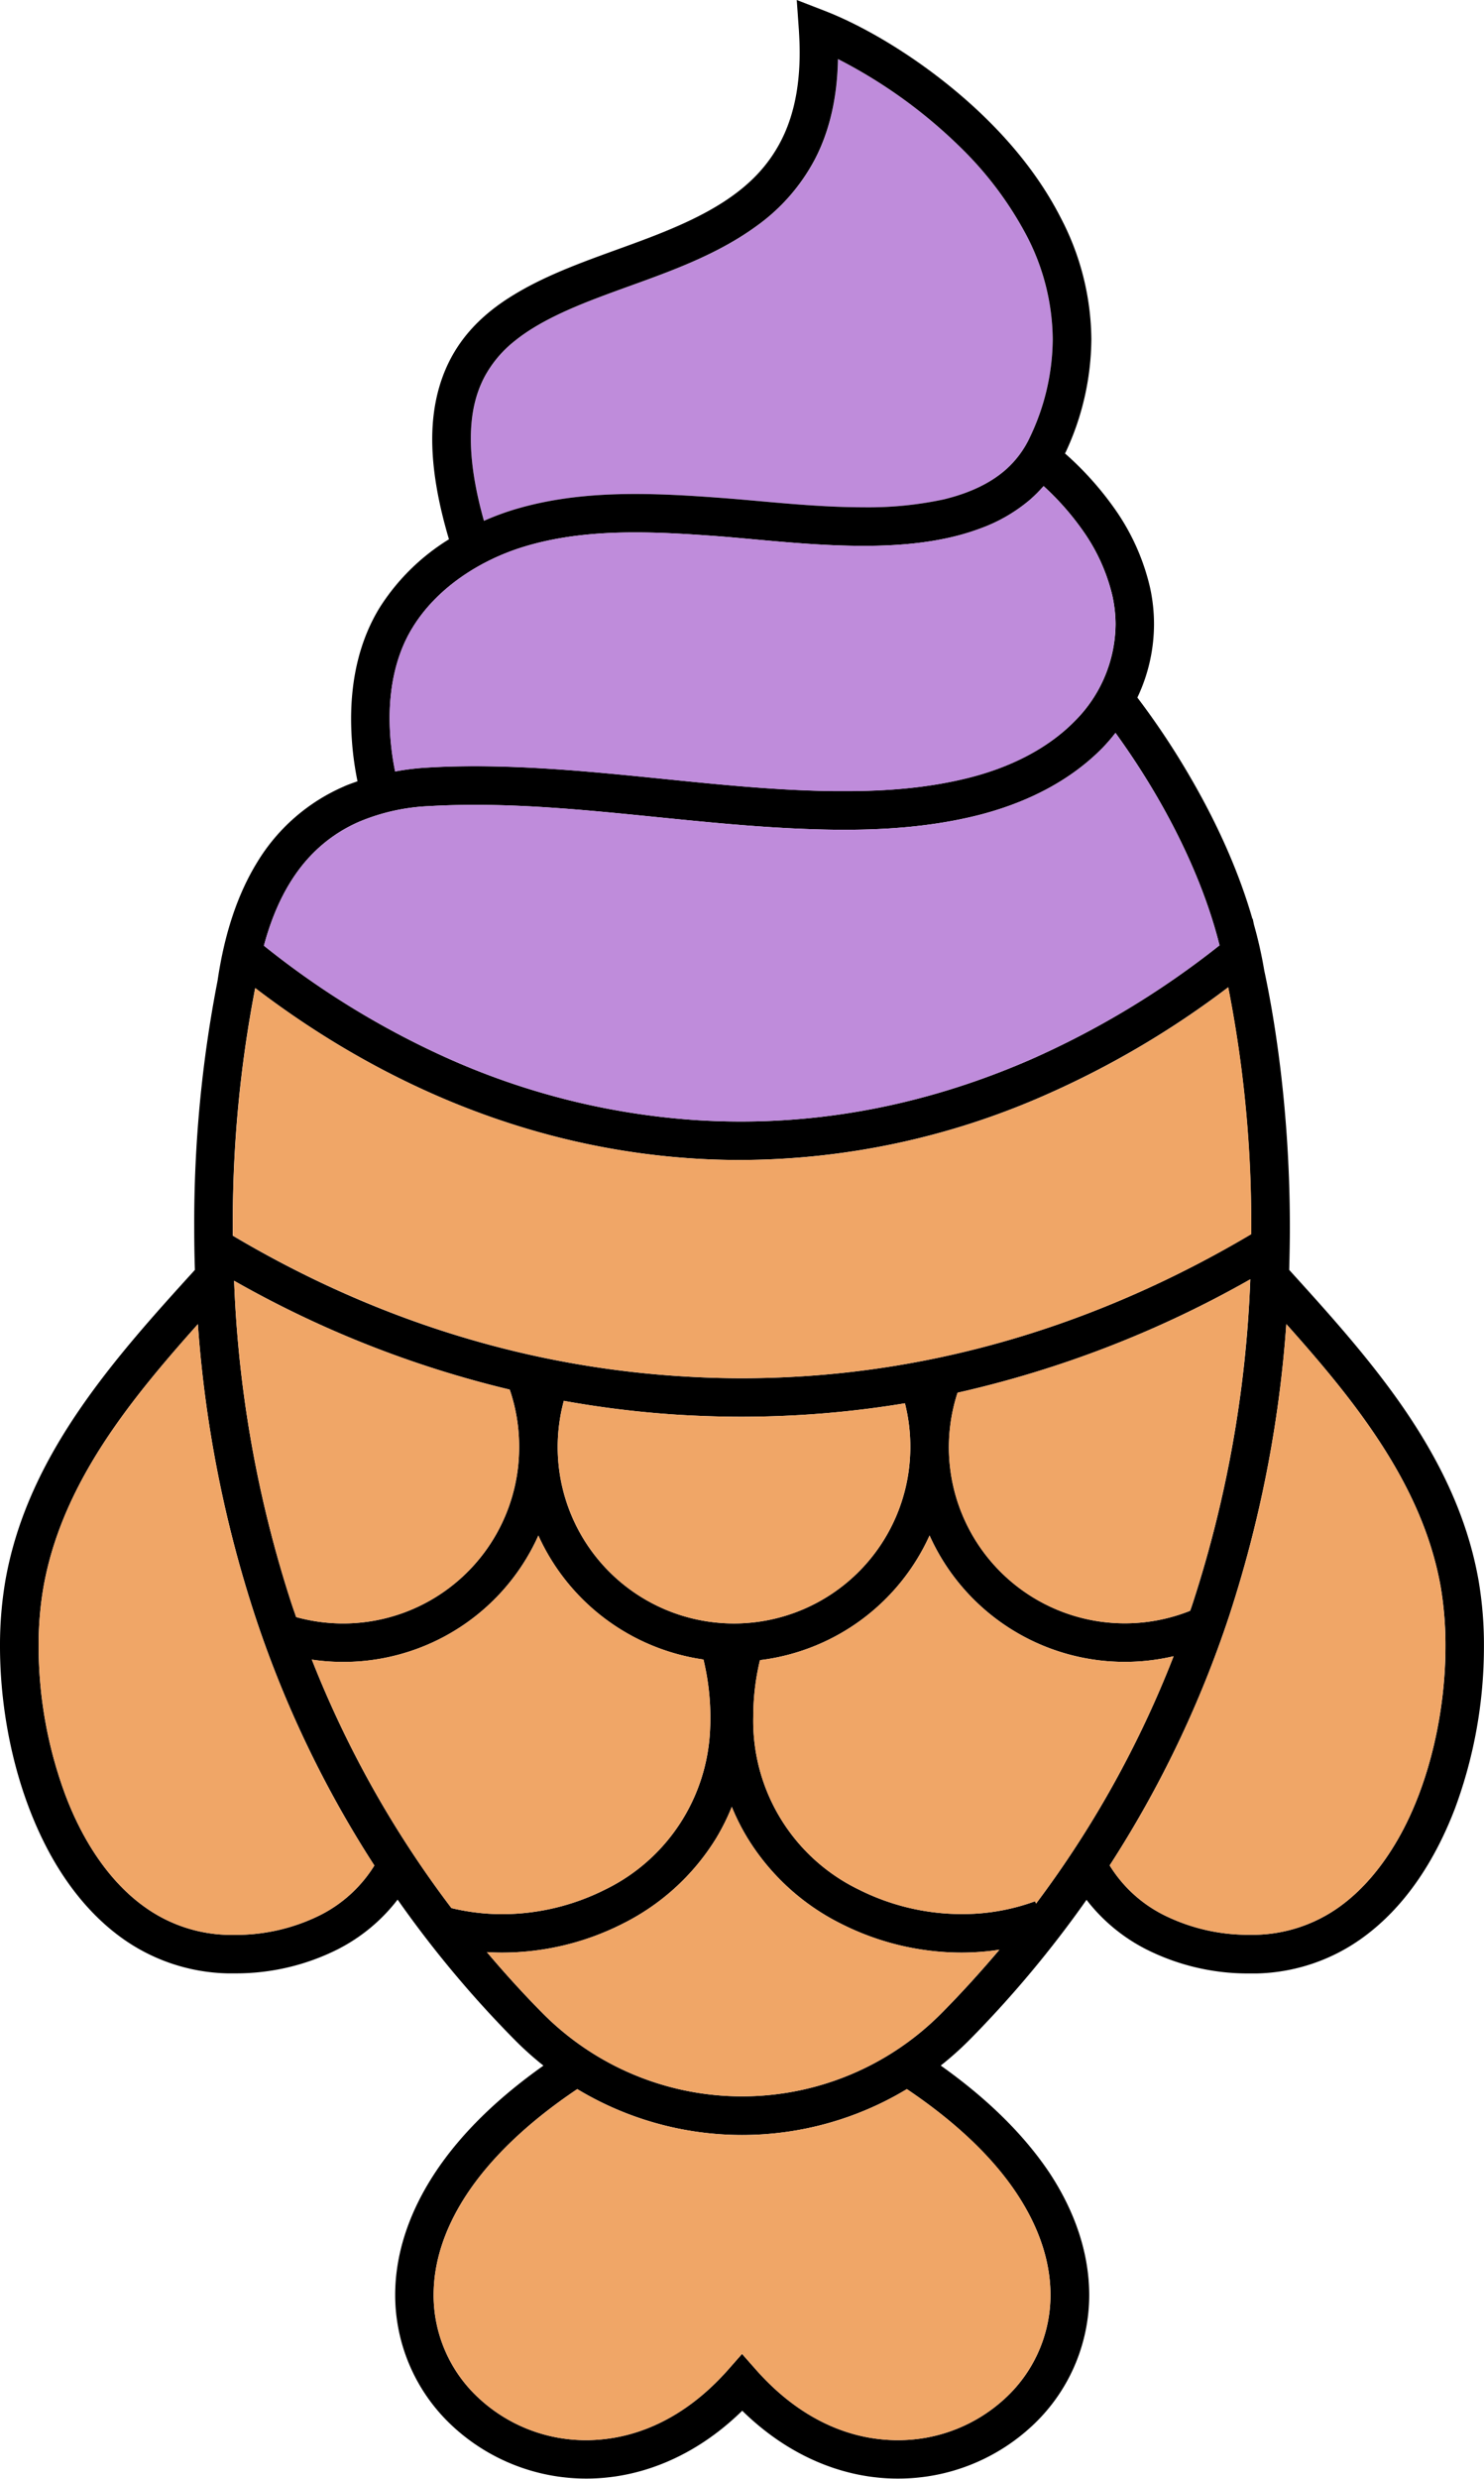 <svg xmlns="http://www.w3.org/2000/svg" viewBox="0 0 463.78 774.25"><defs><style>.cls-1{fill:#bf8cdb;}.cls-2{fill:#f0a667;}</style></defs><g id="Layer_2" data-name="Layer 2"><g id="Layer_1-2" data-name="Layer 1"><path class="cls-1" d="M329,106a71.77,71.77,0,0,1-7,30.31A30.92,30.92,0,0,1,314,147c-5,4.27-11.47,7.15-19.1,9a112.21,112.21,0,0,1-25.13,2.45c-15.71,0-32.12-2.06-45.47-3-8.45-.63-17.08-1.15-25.77-1.15-12.68,0-25.52,1.12-38.08,4.94a83.29,83.29,0,0,0-9.21,3.45c-2.84-10.09-4.09-18.53-4.09-25.53,0-8.11,1.61-14.28,4.24-19.34a36.14,36.14,0,0,1,9.51-11.32c7-5.66,16.5-9.93,27.07-13.9,15.86-6,33.87-11.29,48.59-22.07a60,60,0,0,0,18.34-21.19c4.3-8.45,6.78-18.65,7-30.88a155.9,155.9,0,0,1,38.72,28A110.56,110.56,0,0,1,320.85,73.6,71,71,0,0,1,329,106Z"></path><path d="M462.08,493.66c-3.57-20.28-12.56-38.09-23.7-54.22C427.69,424,415,410,402.9,396.66c.12-4.54.21-9,.21-13.29,0-38.42-5.3-67.66-8-80.2a135.49,135.49,0,0,0-3.24-14.41l-.37-1.79-.09.06c-5-17.37-12.86-33.15-20.16-45.53a241.88,241.88,0,0,0-15.8-23.61,53.59,53.59,0,0,0,5.2-22.89,53.06,53.06,0,0,0-1.24-11.47,69.93,69.93,0,0,0-10.84-24.31,99.26,99.26,0,0,0-15.74-17.59,2.13,2.13,0,0,1,.18-.31A84.59,84.59,0,0,0,341.07,106a82.94,82.94,0,0,0-9.5-37.84C322.85,51,309.38,36.91,295.69,26S268.08,7.39,257.82,3.42L249,0l.67,9.45c.15,2.45.24,4.78.24,7,0,10.11-1.67,18.07-4.45,24.61a45.54,45.54,0,0,1-9.75,14.38c-7,7-16.41,12.08-26.82,16.41-15.63,6.54-33.34,11.2-47.93,20-7.3,4.36-13.87,9.93-18.53,17.41s-7.35,16.8-7.35,27.94c0,9,1.69,19.32,5.23,31.25a67.57,67.57,0,0,0-21.58,21.22c-6.54,10.6-9,22.83-9,34.82a97,97,0,0,0,2,19.55c-1.45.52-2.9,1-4.29,1.64a59.23,59.23,0,0,0-27,23.55C74.08,279.53,70.09,292.06,68,306.29a394.88,394.88,0,0,0-7.3,76.93c0,4.36.06,8.84.21,13.44C48.77,410,36.12,424,25.43,439.44,14.26,455.57,5.27,473.38,1.69,493.66A120.31,120.31,0,0,0,0,514.16C0,536,5.12,560.51,16.38,580.4c5.66,9.93,12.93,18.71,22,25.16A58.76,58.76,0,0,0,71,616.39c.76,0,1.52,0,2.31,0a70.68,70.68,0,0,0,32.21-7.5,55,55,0,0,0,18.74-15.54A340.26,340.26,0,0,0,160.7,637a100.81,100.81,0,0,0,9.14,8.21C154.58,656,143.5,667.26,136,678.61c-8.59,13-12.5,26.06-12.5,38.27a55.87,55.87,0,0,0,18,41,61.43,61.43,0,0,0,41.78,16.32c16.35,0,33.73-6.57,48.68-21.2,14.93,14.63,32.31,21.23,48.66,21.2a61.37,61.37,0,0,0,41.78-16.32,55.79,55.79,0,0,0,18-41c0-12.21-3.91-25.31-12.47-38.27C320.31,667.26,309.23,656,294,645.19a102,102,0,0,0,9.17-8.21,345,345,0,0,0,36.39-43.56,55,55,0,0,0,18.74,15.5,70.59,70.59,0,0,0,32.21,7.5c.76,0,1.55,0,2.3,0a58.58,58.58,0,0,0,32.58-10.83c13.68-9.72,23.16-24.56,29.37-40.85a145.47,145.47,0,0,0,9-50.55A119.27,119.27,0,0,0,462.08,493.66ZM151.37,117.8a36.14,36.14,0,0,1,9.51-11.32c7-5.66,16.5-9.93,27.07-13.9,15.86-6,33.87-11.29,48.59-22.07a60,60,0,0,0,18.34-21.19c4.3-8.45,6.78-18.65,7-30.88a155.9,155.9,0,0,1,38.72,28A110.56,110.56,0,0,1,320.85,73.6,71,71,0,0,1,329,106a71.77,71.77,0,0,1-7,30.31A30.92,30.92,0,0,1,314,147c-5,4.27-11.47,7.15-19.1,9a112.21,112.21,0,0,1-25.13,2.45c-15.71,0-32.12-2.06-45.47-3-8.45-.63-17.08-1.15-25.77-1.15-12.68,0-25.52,1.12-38.08,4.94a83.29,83.29,0,0,0-9.21,3.45c-2.84-10.09-4.09-18.53-4.09-25.53C147.13,129,148.74,122.86,151.37,117.8ZM129,195.94c7.45-12.14,20.8-20.95,34.91-25.22,11-3.33,22.64-4.42,34.6-4.42,8.21,0,16.53.51,24.89,1.12,12.86.94,29.64,3.06,46.35,3.09,12.62,0,25.34-1.21,36.57-5.42a50.4,50.4,0,0,0,15.47-8.9,42.73,42.73,0,0,0,4.36-4.36A85,85,0,0,1,338.59,166a58.37,58.37,0,0,1,9.05,20.1,42,42,0,0,1,1,8.87,43.18,43.18,0,0,1-12.74,30.24c-8.69,8.87-20.68,14.63-33.36,17.78-12.45,3.11-25.53,4.14-38.67,4.11-2.21,0-4.42,0-6.63-.06-35.63-.82-71.69-7.69-108.74-7.72-5,0-10,.12-15,.43a78.16,78.16,0,0,0-10,1.21,84.47,84.47,0,0,1-1.72-16.56C121.77,214.07,123.94,204.08,129,195.94ZM96.67,267.72a46.16,46.16,0,0,1,15.65-11.08,63.32,63.32,0,0,1,21.8-4.84c4.78-.28,9.56-.4,14.35-.4,35.54,0,71.51,6.81,108.47,7.69q3.4.09,6.9.09c13.75,0,27.83-1.06,41.57-4.48,14.23-3.57,28.28-10.08,39.06-21a56.94,56.94,0,0,0,4.14-4.78,237.44,237.44,0,0,1,13.11,20.16c7.39,12.75,15.11,29,19.41,46.2a271.65,271.65,0,0,1-58.67,35.51c-25.74,11.26-56.31,19.53-90.95,19.53-4.6,0-9.23-.15-14-.45A226.78,226.78,0,0,1,138,329.69a264.65,264.65,0,0,1-55.52-34.3C85.53,284,90.25,274.65,96.67,267.72ZM72.75,383.22a383.77,383.77,0,0,1,7-74.6c29.92,22.86,76.54,49.38,137,53.25q7.44.47,14.71.46a237.17,237.17,0,0,0,95.76-20.53,282.32,282.32,0,0,0,56.61-33.42,380.4,380.4,0,0,1,7.18,75c0,.7,0,1.42,0,2.12-40.81,24.19-94.61,45-159.22,45q-9.52,0-19.34-.64c-56-3.57-102.84-22-139.72-43.9Zm318,16.38a371.16,371.16,0,0,1-18.11,101.54c-.21.66-.45,1.33-.7,2a55,55,0,0,1-72.68-68.12A334.07,334.07,0,0,0,390.73,399.6ZM284.49,452a55.1,55.1,0,1,1-110.2,0,55.46,55.46,0,0,1,1.91-14.44,312.49,312.49,0,0,0,35.48,4.33c6.84.42,13.53.64,20.13.64a313.88,313.88,0,0,0,51-4.21A54.84,54.84,0,0,1,284.49,452Zm-122.25,0A55,55,0,0,1,92.55,505.1c-.45-1.33-.94-2.69-1.39-4.05a369.75,369.75,0,0,1-18-101,328.45,328.45,0,0,0,86.14,34A55,55,0,0,1,162.24,452ZM100,598.23a59.2,59.2,0,0,1-26.7,6.14c-.67,0-1.31,0-1.94,0a46.44,46.44,0,0,1-26-8.62c-11-7.78-19.47-20.5-25-35.27a133.78,133.78,0,0,1-8.29-46.29,105.77,105.77,0,0,1,1.51-18.41c3.18-18,11.24-34.24,21.77-49.47,7.87-11.38,17.08-22.16,26.49-32.7a378.31,378.31,0,0,0,17.92,91.28A338.72,338.72,0,0,0,117,582.7,42.3,42.3,0,0,1,100,598.23Zm-2.58-79.84a66.82,66.82,0,0,0,70.82-38.75,67.09,67.09,0,0,0,51.59,38.72A76.79,76.79,0,0,1,222,536.14c0,1.09,0,2.21-.06,3.36a58.34,58.34,0,0,1-32.81,50.71,71.94,71.94,0,0,1-32.28,7.69A68.13,68.13,0,0,1,141.08,596,325.39,325.39,0,0,1,97.45,518.39ZM317.79,685.24c7.48,11.29,10.51,22,10.51,31.64a43.85,43.85,0,0,1-14.17,32.24,49.16,49.16,0,0,1-33.57,13.08c-14.51,0-30.22-6.18-44.14-21.83l-4.52-5.12-4.51,5.12c-13.92,15.65-29.64,21.8-44.17,21.83a49.14,49.14,0,0,1-33.54-13.08,43.74,43.74,0,0,1-14.17-32.24c0-9.63,3-20.35,10.48-31.64,7.08-10.66,18.22-21.83,34.42-32.7a99.69,99.69,0,0,0,103,0C299.57,663.41,310.74,674.58,317.79,685.24Zm-23.25-56.71a87.78,87.78,0,0,1-125.27,0c-6.09-6.17-11.75-12.44-17.11-18.77,1.54.09,3.09.15,4.66.15a83.33,83.33,0,0,0,37.73-9,72,72,0,0,0,29.21-26.64,69.18,69.18,0,0,0,4.94-9.9,68.31,68.31,0,0,0,5,9.9,71.94,71.94,0,0,0,29.18,26.64,83.54,83.54,0,0,0,37.76,9,80.36,80.36,0,0,0,11.71-.9C306.74,615.61,300.87,622.12,294.54,628.53Zm29.25-33.93-.3-.73a65.87,65.87,0,0,1-22.89,4,71.75,71.75,0,0,1-32.28-7.69,58.47,58.47,0,0,1-32.9-54.07,74.67,74.67,0,0,1,2.09-17.56,67.1,67.1,0,0,0,53-38.94,66.89,66.89,0,0,0,76.26,37.72A324.39,324.39,0,0,1,323.79,594.6Zm113.13-20.17c-5,8.72-11.17,16.08-18.49,21.29a46.6,46.6,0,0,1-26,8.62c-.63,0-1.3,0-1.94,0a59.11,59.11,0,0,1-26.7-6.14,42,42,0,0,1-17-15.53,339.59,339.59,0,0,0,37.3-77.78A378.76,378.76,0,0,0,402,413.58c9.41,10.54,18.62,21.32,26.46,32.7,10.53,15.23,18.62,31.46,21.8,49.47a110,110,0,0,1,1.48,18.41C451.76,534.11,446.92,557,436.92,574.43Z"></path><path class="cls-1" d="M348.61,195a43.18,43.18,0,0,1-12.74,30.24c-8.69,8.87-20.68,14.63-33.36,17.78-12.45,3.11-25.53,4.14-38.67,4.11-2.21,0-4.42,0-6.63-.06-35.63-.82-71.69-7.69-108.74-7.72-5,0-10,.12-15,.43a78.16,78.16,0,0,0-10,1.21,84.47,84.47,0,0,1-1.72-16.56c0-10.36,2.17-20.35,7.23-28.49,7.45-12.14,20.8-20.95,34.91-25.22,11-3.33,22.64-4.42,34.6-4.42,8.21,0,16.53.51,24.89,1.12,12.86.94,29.64,3.06,46.35,3.09,12.62,0,25.34-1.21,36.57-5.42a50.4,50.4,0,0,0,15.47-8.9,42.73,42.73,0,0,0,4.36-4.36A85,85,0,0,1,338.59,166a58.37,58.37,0,0,1,9.05,20.1A42,42,0,0,1,348.61,195Z"></path><path class="cls-1" d="M381.13,295.27a271.65,271.65,0,0,1-58.67,35.51c-25.74,11.26-56.31,19.53-90.95,19.53-4.6,0-9.23-.15-14-.45A226.78,226.78,0,0,1,138,329.69a264.65,264.65,0,0,1-55.52-34.3c3.06-11.44,7.78-20.74,14.2-27.67a46.16,46.16,0,0,1,15.65-11.08,63.32,63.32,0,0,1,21.8-4.84c4.78-.28,9.56-.4,14.35-.4,35.54,0,71.51,6.81,108.47,7.69q3.4.09,6.9.09c13.75,0,27.83-1.06,41.57-4.48,14.23-3.57,28.28-10.08,39.06-21a56.94,56.94,0,0,0,4.14-4.78,237.44,237.44,0,0,1,13.11,20.16C369.11,261.82,376.83,278.1,381.13,295.27Z"></path><path class="cls-2" d="M391.06,383.37c0,.7,0,1.42,0,2.12-40.81,24.19-94.61,45-159.22,45q-9.52,0-19.34-.64c-56-3.57-102.84-22-139.72-43.9v-2.72a383.77,383.77,0,0,1,7-74.6c29.92,22.86,76.54,49.38,137,53.25q7.44.47,14.71.46a237.17,237.17,0,0,0,95.76-20.53,282.32,282.32,0,0,0,56.61-33.42A380.4,380.4,0,0,1,391.06,383.37Z"></path><path class="cls-2" d="M117,582.7a42.3,42.3,0,0,1-17,15.53,59.2,59.2,0,0,1-26.7,6.14c-.67,0-1.31,0-1.94,0a46.44,46.44,0,0,1-26-8.62c-11-7.78-19.47-20.5-25-35.27a133.78,133.78,0,0,1-8.29-46.29,105.77,105.77,0,0,1,1.51-18.41c3.18-18,11.24-34.24,21.77-49.47,7.87-11.38,17.08-22.16,26.49-32.7a378.31,378.31,0,0,0,17.92,91.28A338.72,338.72,0,0,0,117,582.7Z"></path><path class="cls-2" d="M162.24,452A55,55,0,0,1,92.55,505.1c-.45-1.33-.94-2.69-1.39-4.05a369.75,369.75,0,0,1-18-101,328.45,328.45,0,0,0,86.14,34A55,55,0,0,1,162.24,452Z"></path><path class="cls-2" d="M222,536.14c0,1.09,0,2.21-.06,3.36a58.34,58.34,0,0,1-32.81,50.71,71.94,71.94,0,0,1-32.28,7.69A68.13,68.13,0,0,1,141.08,596a325.39,325.39,0,0,1-43.63-77.63,66.82,66.82,0,0,0,70.82-38.75,67.09,67.09,0,0,0,51.59,38.72A76.79,76.79,0,0,1,222,536.14Z"></path><path class="cls-2" d="M284.49,452a55.1,55.1,0,1,1-110.2,0,55.46,55.46,0,0,1,1.91-14.44,312.49,312.49,0,0,0,35.48,4.33c6.84.42,13.53.64,20.13.64a313.88,313.88,0,0,0,51-4.21A54.84,54.84,0,0,1,284.49,452Z"></path><path class="cls-2" d="M451.73,514.16c0,20-4.81,42.83-14.81,60.27-5,8.72-11.17,16.08-18.49,21.29a46.6,46.6,0,0,1-26,8.62c-.63,0-1.3,0-1.94,0a59.11,59.11,0,0,1-26.7-6.14,42,42,0,0,1-17-15.53,339.59,339.59,0,0,0,37.3-77.78A378.76,378.76,0,0,0,402,413.58c9.41,10.54,18.62,21.32,26.46,32.7,10.53,15.23,18.62,31.46,21.8,49.47A110,110,0,0,1,451.73,514.16Z"></path><path class="cls-2" d="M390.73,399.6a371.16,371.16,0,0,1-18.11,101.54c-.21.66-.45,1.33-.7,2a55,55,0,0,1-72.68-68.12A334.07,334.07,0,0,0,390.73,399.6Z"></path><path class="cls-2" d="M366.78,517.36a324.39,324.39,0,0,1-43,77.24l-.3-.73a65.87,65.87,0,0,1-22.89,4,71.75,71.75,0,0,1-32.28-7.69,58.47,58.47,0,0,1-32.9-54.07,74.67,74.67,0,0,1,2.09-17.56,67.1,67.1,0,0,0,53-38.94,66.89,66.89,0,0,0,76.26,37.72Z"></path><path class="cls-2" d="M312.31,609c-5.57,6.6-11.44,13.11-17.77,19.52a87.78,87.78,0,0,1-125.27,0c-6.09-6.17-11.75-12.44-17.11-18.77,1.54.09,3.09.15,4.66.15a83.33,83.33,0,0,0,37.73-9,72,72,0,0,0,29.21-26.64,69.18,69.18,0,0,0,4.94-9.9,68.31,68.31,0,0,0,5,9.9,71.94,71.94,0,0,0,29.18,26.64,83.54,83.54,0,0,0,37.76,9A80.36,80.36,0,0,0,312.31,609Z"></path><path class="cls-2" d="M328.3,716.88a43.85,43.85,0,0,1-14.17,32.24,49.16,49.16,0,0,1-33.57,13.08c-14.51,0-30.22-6.18-44.14-21.83l-4.52-5.12-4.51,5.12c-13.92,15.65-29.64,21.8-44.17,21.83a49.14,49.14,0,0,1-33.54-13.08,43.74,43.74,0,0,1-14.17-32.24c0-9.63,3-20.35,10.48-31.64,7.08-10.66,18.22-21.83,34.42-32.7a99.69,99.69,0,0,0,103,0c16.2,10.87,27.37,22,34.42,32.7C325.27,696.53,328.3,707.25,328.3,716.88Z"></path></g></g></svg>